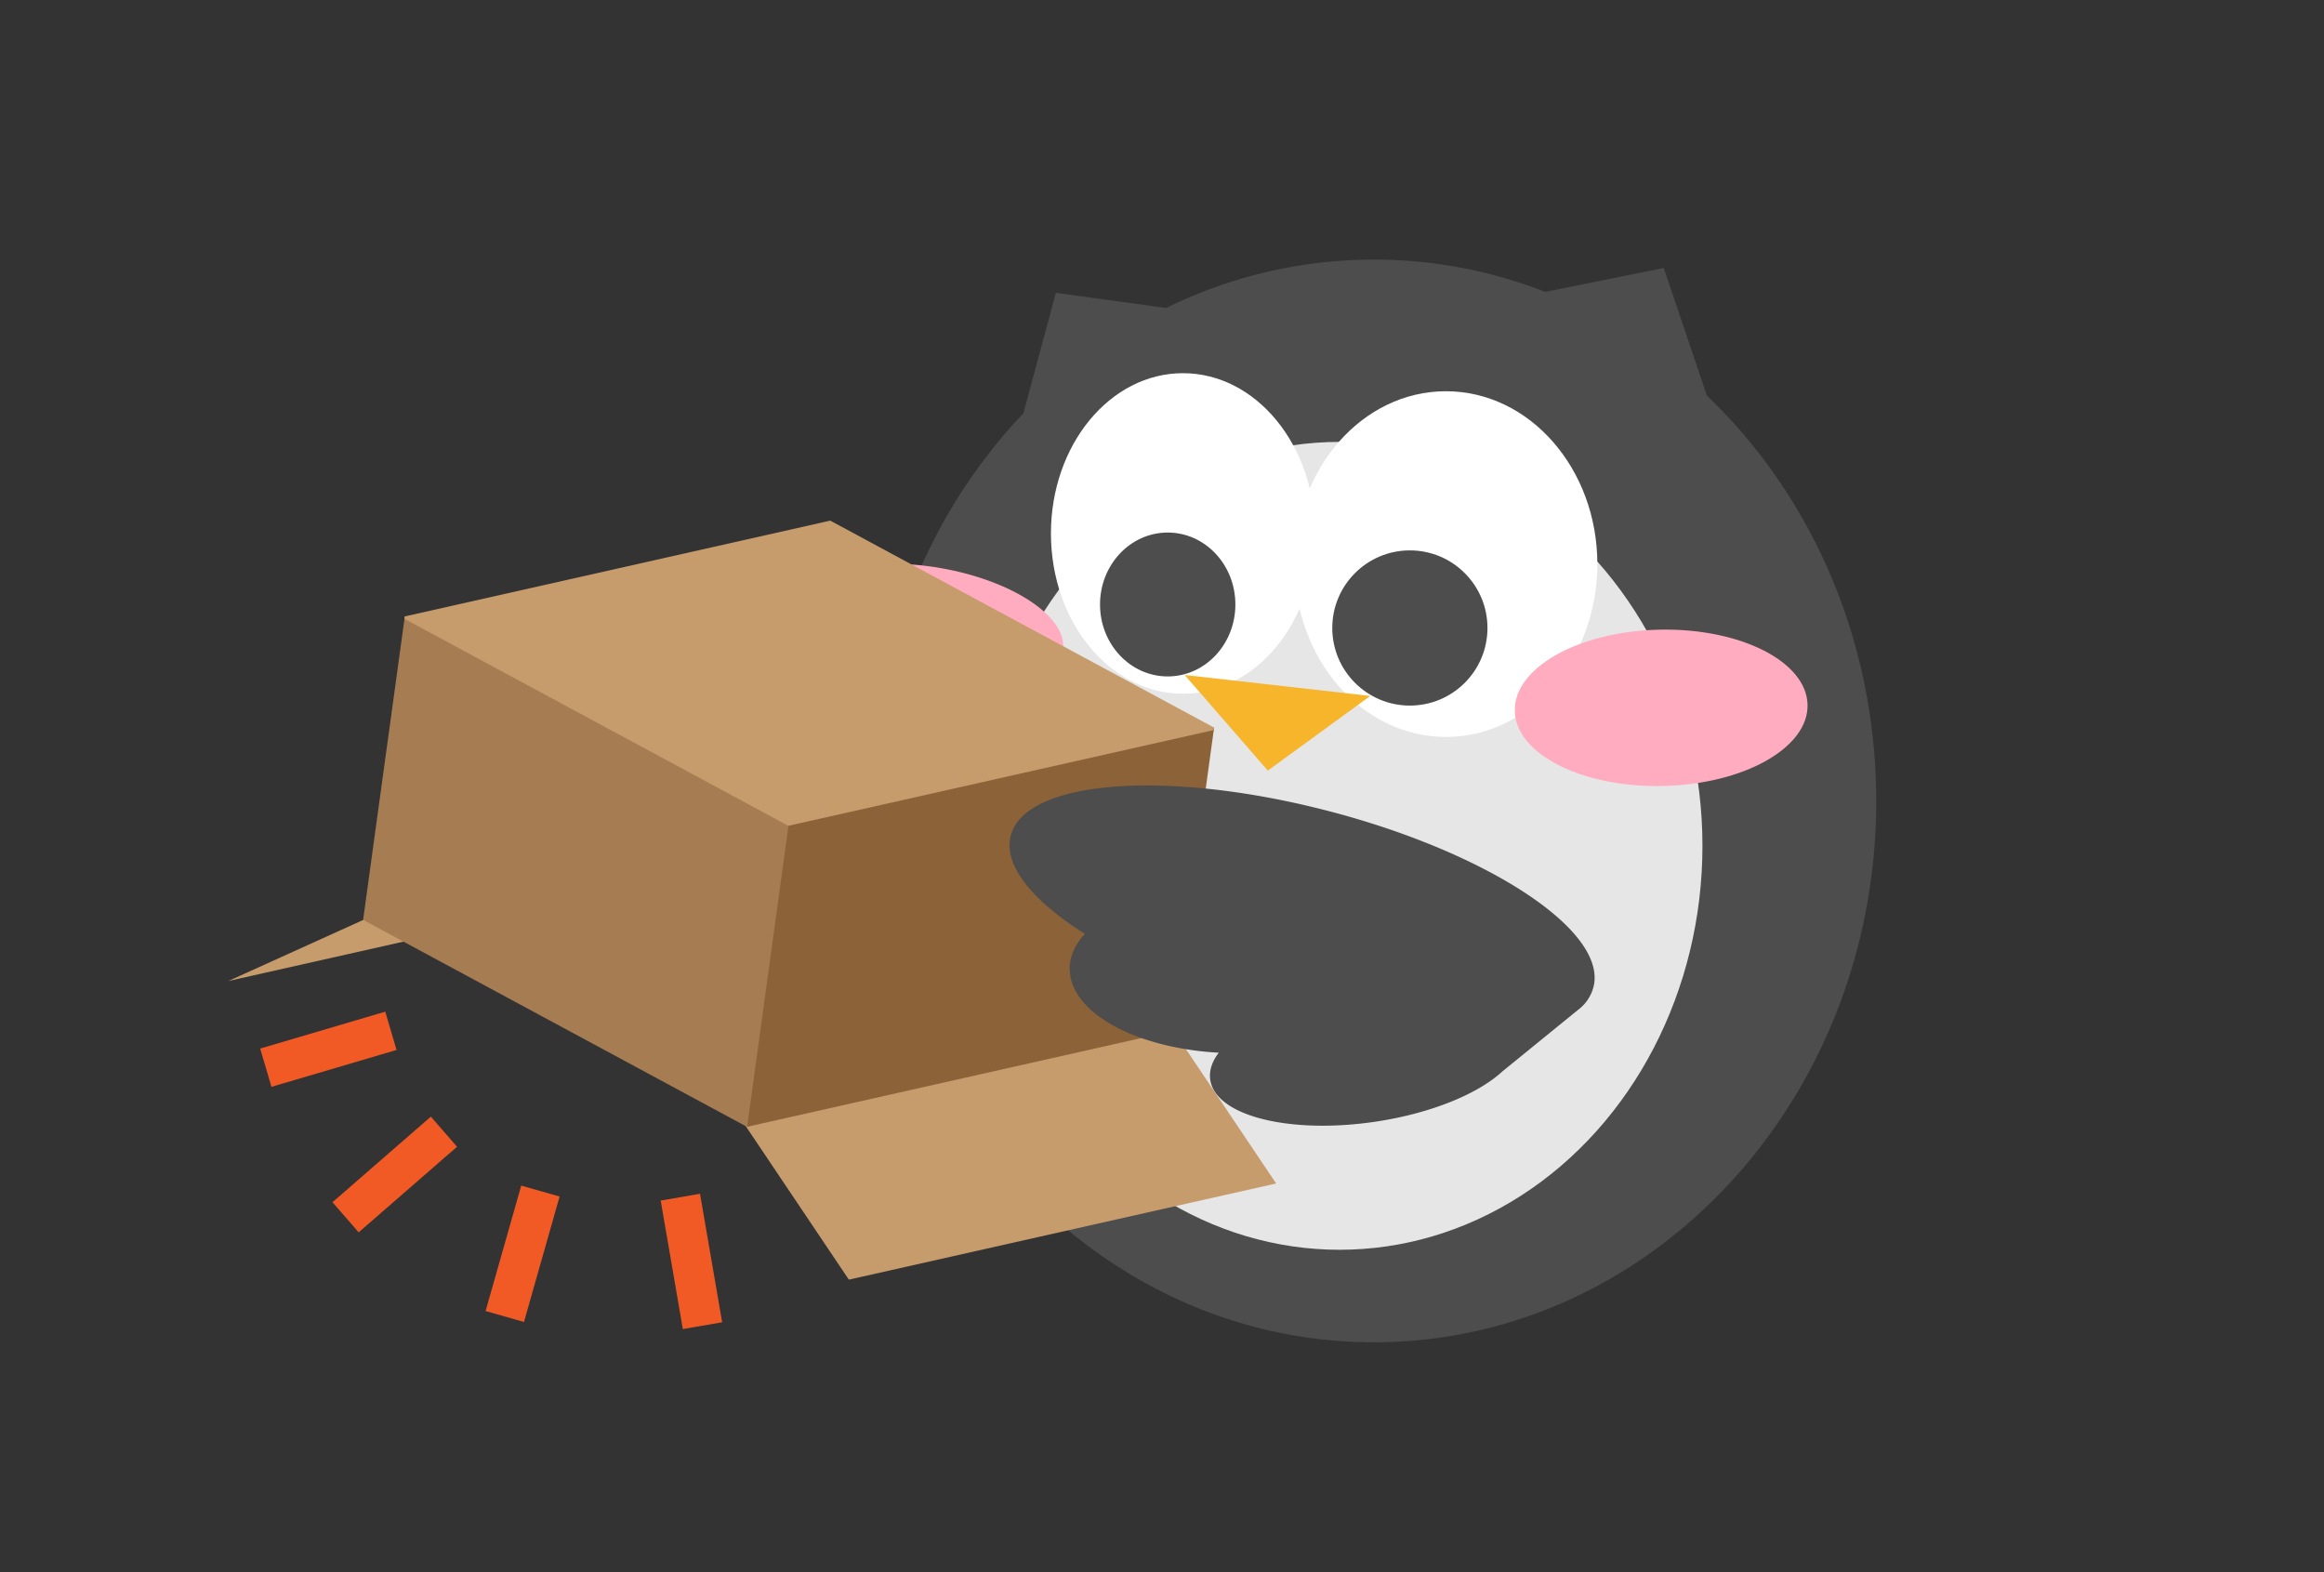 <svg id="レイヤー_1" data-name="レイヤー 1" xmlns="http://www.w3.org/2000/svg" viewBox="0 0 909 615"><rect x="0" y="0" width="909" height="615" fill="#333333" stroke="none"/><defs><style>.cls-1,.cls-9{fill:#4d4d4d;}.cls-2{fill:#e6e6e6;}.cls-3{fill:#fff;}.cls-4{fill:#f7b52c;}.cls-5{fill:#ffacc0;}.cls-6{fill:#c69c6d;stroke:#c69c6d;}.cls-10,.cls-6,.cls-7,.cls-8,.cls-9{stroke-miterlimit:10;}.cls-7{fill:#a67c52;stroke:#a67c52;}.cls-8{fill:#8c6239;stroke:#8c6239;}.cls-9{stroke:#4d4d4d;}.cls-10{fill:#f15a24;stroke:#f15a24;}</style></defs><path class="cls-1" d="M733.85,313.07C734,430,646.09,524.85,537.62,525S341.13,430.34,341,313.41c-.06-59.49,22.66-113.26,59.29-151.75L413,114.53l43.13,5.93a184,184,0,0,1,148.29-6.29l46.34-9.37,16.86,49.93C708.19,193.47,733.8,250.05,733.85,313.07Z"/><ellipse class="cls-2" cx="523.96" cy="330.83" rx="141.93" ry="157.99"/><ellipse class="cls-3" cx="565.56" cy="220.63" rx="59.22" ry="67.61"/><circle class="cls-1" cx="551.45" cy="245.62" r="30.35"/><ellipse class="cls-3" cx="462.7" cy="208.65" rx="51.64" ry="62.69"/><ellipse class="cls-1" cx="456.73" cy="236.43" rx="26.47" ry="28.14"/><polygon class="cls-4" points="495.89 301.4 535.95 272.2 463.35 264 495.89 301.4"/><ellipse class="cls-5" cx="363.96" cy="245.49" rx="23.61" ry="52.57" transform="translate(59.47 561.74) rotate(-80.09)"/><ellipse class="cls-5" cx="649.74" cy="276.86" rx="57.27" ry="30.58" transform="translate(-5.61 13.54) rotate(-1.19)"/><polygon class="cls-6" points="498.33 462.56 332.24 499.94 292.05 440.11 458.14 402.72 498.33 462.56"/><polygon class="cls-6" points="93.96 382.15 260.06 344.77 308.96 322.62 142.87 360 93.96 382.15"/><polygon class="cls-7" points="474.28 285.27 474.3 285.13 308.42 322.46 158.75 241.78 142.57 359.51 292.24 440.2 292.83 440.07 308.98 322.48 474.28 285.27"/><polygon class="cls-8" points="474.28 285.27 308.98 322.48 292.83 440.07 458.12 402.86 474.28 285.27"/><polygon class="cls-6" points="474.3 285.13 474.33 284.85 324.67 204.16 158.79 241.5 158.75 241.78 308.42 322.46 474.3 285.13"/><path class="cls-9" d="M418.93,379.94c1.08,16.49,26.73,29.84,58.76,31.35-3.06,3.72-4.45,7.58-3.76,11.32,2.49,13.63,31.4,20.59,64.54,15.53,21.47-3.29,39.44-10.81,48.78-19.41L616,395.34l1.35-1.08a15.72,15.72,0,0,0,5.7-9.6c3.38-22-44.79-52.47-107.63-68s-116.5-10.33-119.88,11.69c-1.71,11.11,9.74,24.41,29.59,36.83C420.83,369.59,418.59,374.63,418.93,379.94Z"/><rect class="cls-10" x="121.13" y="385.38" width="14.61" height="50" transform="translate(485.73 171.13) rotate(73.57)"/><rect class="cls-10" x="147.13" y="434.38" width="14.61" height="50" transform="translate(399.64 41.35) rotate(48.98)"/><rect class="cls-10" x="197.13" y="465.38" width="14.61" height="50" transform="translate(141.77 -37.2) rotate(15.86)"/><rect class="cls-10" x="263.13" y="468.38" width="14.61" height="50" transform="translate(-79.87 53.1) rotate(-9.78)"/></svg>